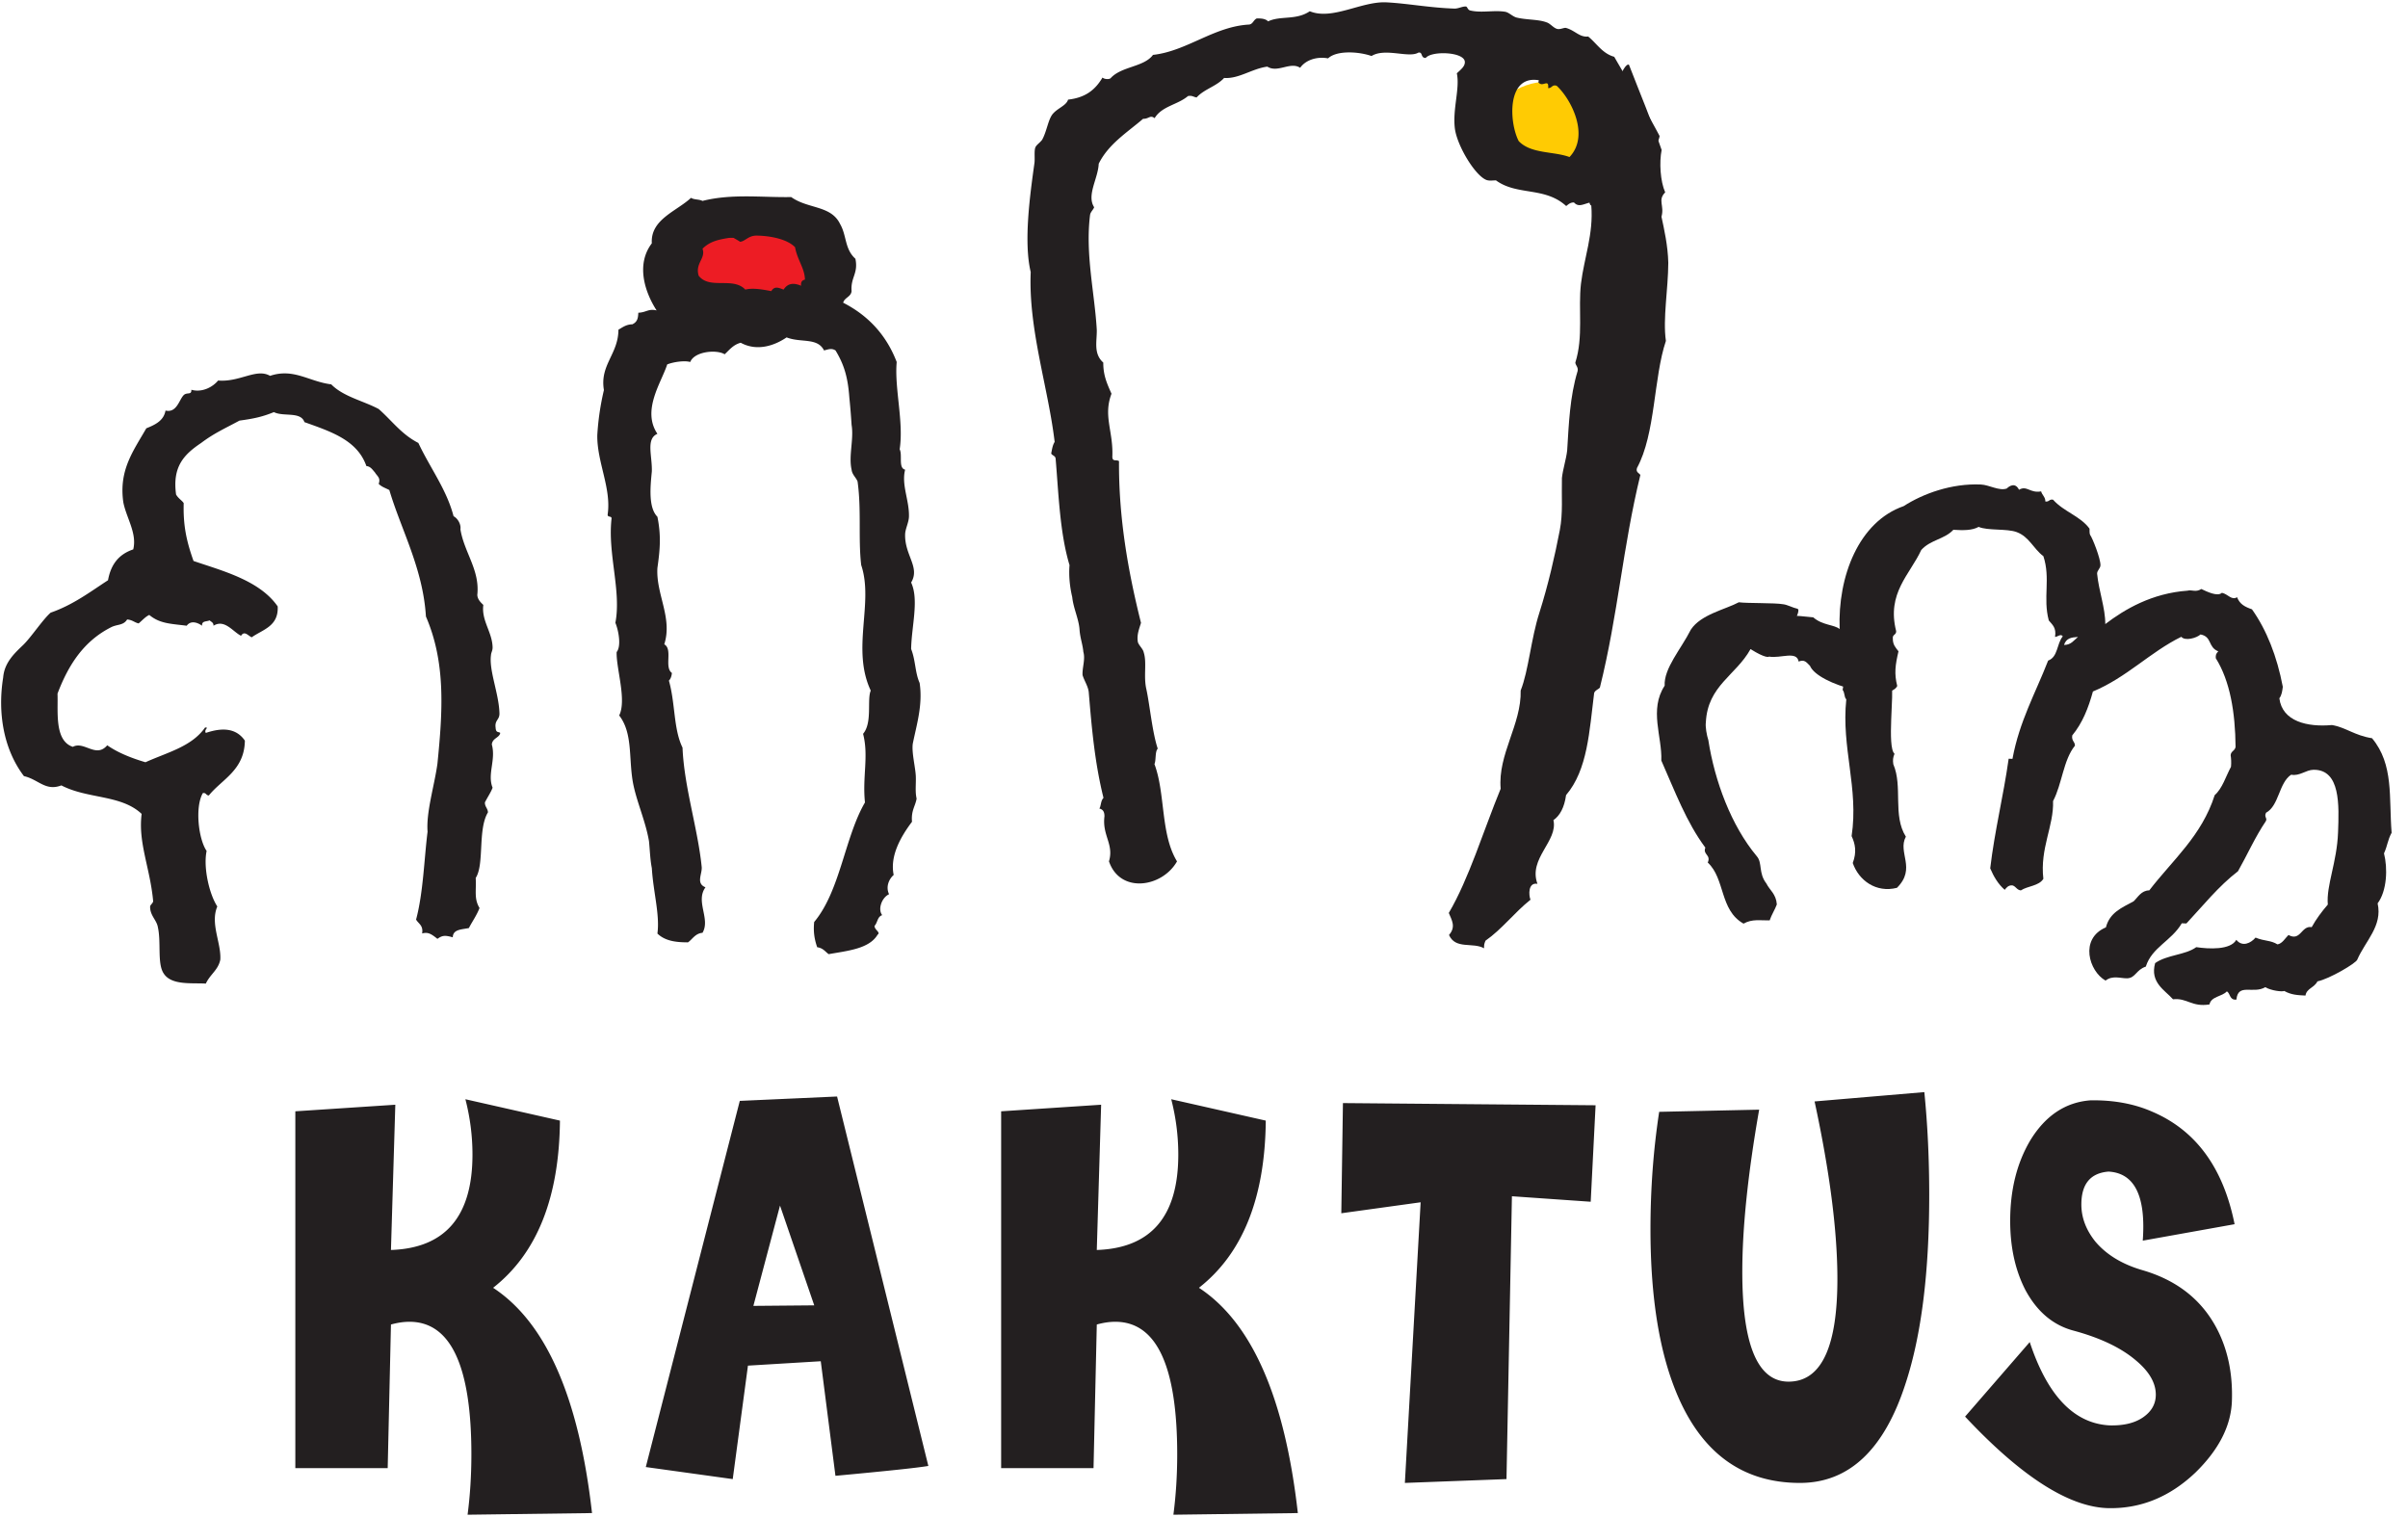 <svg viewBox="0 0 1000 630" xmlns="http://www.w3.org/2000/svg" xml:space="preserve" fill-rule="evenodd" clip-rule="evenodd" stroke-linejoin="round" stroke-miterlimit="2">
  <path d="M666.808 53.605c0 10.874-10.654 19.69-23.807 19.69-13.152 0-23.814-8.816-23.814-19.69 0-10.882 10.662-19.706 23.814-19.706 13.153 0 23.807 8.824 23.807 19.706Z" fill="#ffcb03" fill-rule="nonzero"/>
  <path d="M338.977 109.525c0 10.874-11.62 19.694-25.97 19.694-14.34 0-25.97-8.82-25.97-19.694 0-10.877 11.63-19.698 25.97-19.698 14.35 0 25.97 8.82 25.97 19.698Z" fill="#ed1c24" fill-rule="nonzero"/>
  <path d="M188.351 214.382c1.673.837 3.188 3.321 2.853 5.447 1.58 9.658 8.112 16.849 7.012 27.222.084 1.846 1.362 3.094 2.502 4.17-.866 6.492 3.707 11.265 3.848 17.61.024 1.361-.604 2.15-.669 3.215-.898 6.32 3.252 15.898 3.51 24.015.165 2.93-2.023 2.89-1.592 6.081.121 2.342 1.169 1.606 1.922 2.232-.314 2.065-3.243 2.09-3.493 4.804 1.777 6.44-1.959 12.309.322 17.95-.77 2.037-2.039 3.834-3.187 6.082-.089 1.792 1.213 2.5 1.257 4.166-4.312 7.13-1.406 21.572-5.081 27.223.306 5.329-.782 8.568 1.587 12.49-1.249 3.208-3.022 5.59-4.428 8.326-3.087.626-6.596.512-6.685 3.841-3.13-.854-4.239-.894-6.375.642-2.659-2.162-4.037-2.898-6.35-2.235.544-3.39-1.463-3.943-2.51-5.773 2.99-11.19 3.352-25.267 4.77-36.502-.636-8.105 2.833-19.084 4.09-28.202 2.237-22.214 3.458-42.059-4.774-61.16-1.23-20.015-10.304-35.998-15.192-52.505-1.519-.833-3.122-1.256-4.428-2.577.919-2.573-.677-3.2-1.6-4.817-.81-.793-1.684-2.455-3.501-2.57-3.776-10.828-14.813-14.336-25.737-18.254-1.527-4.529-8.752-2.138-12.676-4.155-4.582 1.862-8.01 2.68-14.3 3.525-5.84 3.166-10.53 5.215-15.905 9.28-7.116 4.78-12.012 9.78-10.42 21.413.958 1.691 2.502 2.484 3.163 3.577-.222 8.886.959 15.26 4.086 24.028 11.758 4.028 27.472 8.016 34.955 18.877.395 8.3-6.185 9.552-10.795 12.82-1.503-.658-3.022-2.902-4.432-.638-3.36-1.646-6.838-7.06-11.436-4.17.057-1.44-1.108-1.634-1.595-2.232-1.387.626-3.285.098-3.164 2.232-1.857-1.358-4.662-2.325-6.366 0-6.528-.85-11.122-.789-15.546-4.48-1.668.777-2.921 2.297-4.424 3.52-1.826-.414-2.438-1.43-4.767-1.638-1.576 2.57-4.102 1.907-6.681 3.236-11.138 5.658-17.585 15.28-22.235 27.551.298 7.187-1.418 19.556 6.359 22.105 4.714-2.536 9.61 4.862 14.292-.642 4.787 3.333 10.703 5.516 15.877 7.04 9.042-4.097 19.184-6.475 24.74-14.41 1.939-.101-.596.764.323 2.232 6.68-2.252 12.552-2.13 16.214 3.199-.18 12.337-9.533 16.015-14.953 22.767-1.253 0-1.031-1.236-2.502-.967-3.353 5.764-1.805 19.145 1.571 24.019-1.454 6.841 1.104 17.975 4.44 23.056-3.037 7.105 1.685 15.186 1.242 22.1-.879 4.333-4.17 6-6.012 9.93-5.758-.357-14.252.806-17.464-4.158-2.784-4.032-1.031-12.934-2.446-19.226-.463-3.004-3.328-4.886-3.22-8.646.057-.687 1.282-1.456 1.254-2.232-1.253-13.784-6.314-24.17-4.78-36.21-8.497-8.056-22.423-6.138-33.335-11.84-6.637 2.536-9.502-2.492-15.546-3.85-8.466-11.138-10.996-26.304-8.619-40.998.496-6.118 4.646-9.975 8.273-13.438 3.417-3.325 8.026-10.435 11.443-13.455 9.313-3.211 16.55-8.744 23.815-13.455 1.196-6.589 4.456-10.78 10.476-12.812 1.66-6.723-2.889-13.113-4.126-19.593-1.886-13.332 4.07-21.141 9.554-30.693 3.985-1.582 7.257-3.305 7.974-7.37 4.69 1.09 5.65-4.524 7.556-6.414 1.354-1.33 3.304.114 3.17-2.224 4.526 1.28 8.95-1.179 11.114-3.833 9.09.74 15.896-5.235 21.578-1.947 9.816-3.3 16.142 2.382 25.406 3.536 5.06 5.142 13.269 6.8 19.708 10.24 5.54 4.87 9.405 10.47 16.473 14.093 4.891 10.426 11.701 19.25 14.618 30.43ZM350.155 125.716c9.993 5.1 17.794 13.023 22.23 24.624-.999 10.825 2.995 24.95 1.23 36.239 1.245 2.459-.653 7.776 2.272 8.479-1.628 6.308 1.79 12.76 1.584 19.556-.077 2.35-1.511 5.04-1.584 7.195-.282 8.808 6.33 13.714 2.49 20.108 3.329 7.163.174 18.126 0 27.605 1.903 4.853 1.58 9.731 3.526 14.093 1.399 9.13-1.321 17.6-2.848 25.283-.488 3.764 1.108 9.715 1.265 13.483.125 3.46-.339 6.313.33 9.28-.512 3.126-2.329 4.971-1.91 9.605-4.654 6.195-9.255 14.183-7.611 22.097-1.781 1.52-3.458 4.78-1.914 8.004-2.958 1.333-4.791 6.162-2.857 8.682-2.04.667-1.858 3.037-3.172 4.463-.056 1.687 2.676 2.687 1.262 3.65-3.482 5.903-12.5 6.691-20.321 8.094-1.434-1.025-2.285-2.529-4.763-2.878-1.378-3.935-1.587-7.11-1.253-10.48 10.863-12.995 12.665-35.197 21.094-49.64-1.124-10.706 1.62-19.246-.785-28.502 3.948-4.65 1.547-14.146 3.179-17.955-8.132-17.369 1.338-36.34-3.961-52.135-1.282-11.004.149-22.82-1.511-34.734-.701-1.724-2.257-2.817-2.478-4.874-1.306-5.776.99-12.622 0-18.589a290.48 290.48 0 0 0-.923-11.268c-.604-8.487-2.172-13.78-5.75-19.665-1.66-1.057-2.986-.431-4.771 0-2.74-5.48-9.586-3.073-15.542-5.415-5.157 3.508-12.358 5.874-19.055 2.22-3.107.82-4.674 2.947-6.665 4.788-3.377-2.077-12.576-1.211-14.3 3.211-2.37-.703-7.004-.024-9.562 1-2.394 7.484-10.662 19.04-4.07 28.824-4.896 2.098-2.083 9.211-2.321 15.682-.685 6.756-1.386 15.048 2.32 18.768 1.637 8.097 1.032 13.885 0 21.28-.66 10.856 6.383 20.66 2.85 31.689 3.638 2.057-.133 9.512 3.163 11.885-.101 1.383-.58 2.582-1.241 3.183 2.707 9.532 1.857 20.04 5.657 27.836.677 16.426 6.407 33.767 7.974 49.669.174 2.918-2.45 6.768 1.564 8.333-4.296 5.877 2.172 13.125-1.241 18.901-3.038.248-4.284 2.793-6.028 3.963-4.517 0-9.36-.406-12.697-3.65 1.072-7.764-1.729-17.292-2.321-27.21-.693-3.41-.826-7.861-1.189-11.219-1.338-7.817-4.714-15.43-6.342-22.75-2.337-10.488-.016-21.666-6.02-29.39 3.187-6.447-1.286-19.523-1.056-26.336 2.055-2.557.717-9.235-.528-12.138 2.543-13.227-3.256-28.628-1.596-43.262.117-1.378-1.865-.264-1.583-1.926 1.51-10.845-4.517-21.69-4.328-32.8a109.095 109.095 0 0 1 2.748-18.682c-1.773-10.455 5.98-14.873 6.028-25.064 1.62-.926 3.196-2.207 5.775-2.24 2.155-1.024 2.377-2.609 2.486-4.808 3.409-.15 4.134-1.772 7.595-.963-5.053-7.837-8.57-19.223-1.99-27.86-.629-9.94 10.27-13.297 16.275-18.894 1.29.841 3.393.544 4.77 1.28 12.246-3.114 25.004-1.37 36.838-1.606 6.991 5.016 16.537 3.354 20.313 11.211 2.772 4.772 1.833 10.345 6.35 14.414 1.27 6.187-2.035 7.695-1.587 13.447-.246 2.418-2.966 2.666-3.494 4.809Zm-15.876-9.606c-.117-4.752-3.066-7.918-4.114-13.45-3.204-3.317-10.122-4.728-15.884-4.813-3.526-.061-4.84 2.439-6.987 2.565.245-.025-2.825-1.675-2.535-1.585-.431-.114-2.124-.033-2.236 0-4.634.752-7.797 1.54-10.787 4.463 1.487 4.036-3.18 5.991-1.584 11.215 4.574 5.877 14.236.325 19.37 5.764 3.18-.826 7.515.016 10.795.638 1.317-2.285 3.159-1.354 5.093-.638 1.628-2.525 3.953-3.008 7.273-1.602-.173-1.642.423-2.26 1.596-2.557ZM245.852 628.367l-51.674.683c1.052-8.045 1.58-16.39 1.58-25.044 0-36.718-8.58-55.079-25.725-55.079-2.41 0-4.968.378-7.676 1.134l-1.354 59.64h-38.356V461.517l41.52-2.732-1.81 60.323c22.57-.765 33.852-13.967 33.852-39.608 0-7.744-.98-15.402-2.938-22.995l39.264 8.878c-.299 32.026-9.554 55.168-27.751 69.427 21.96 14.418 35.652 45.604 41.068 93.557ZM338.14 542.098l-14.217-41.433-11.057 41.657 25.273-.224Zm47.386 66.696c-4.364.757-17.226 2.122-38.582 4.098l-6.097-47.58-30.237 1.826-6.318 47.12-36.105-5.008 39.034-152.062 40.4-1.817 37.905 153.423ZM538.968 628.367l-51.678.683c1.056-8.045 1.584-16.39 1.584-25.044 0-36.718-8.575-55.079-25.728-55.079-2.406 0-4.96.378-7.668 1.134l-1.354 59.64h-38.365V461.517l41.524-2.732-1.805 60.323c22.569-.765 33.843-13.967 33.843-39.608 0-7.744-.975-15.402-2.93-22.995l39.264 8.878c-.302 32.026-9.558 55.168-27.755 69.427 21.957 14.418 35.653 45.604 41.068 93.557ZM660.59 499.076l-32.715-2.28-2.257 117.462-42.2 1.589 6.547-116.547-32.945 4.556.677-45.754 104.924.907-2.03 40.067ZM747.47 615.847c-23.319 0-40.17-11.91-50.55-35.734-7.668-17.605-11.508-40.823-11.508-69.66 0-16.69 1.205-32.925 3.614-48.717l41.52-.902c-4.666 26.556-7 49.014-7 67.379 0 31.409 6.847 46.587 20.539 45.522 12.632-.91 18.95-15.1 18.95-42.567 0-19.873-3.155-44.461-9.473-73.749l45.582-3.873c1.354 13.511 2.03 27.77 2.03 42.798 0 32.02-3.24 57.973-9.702 77.846-8.877 27.771-23.549 41.657-44.002 41.657ZM927.986 508.405l-38.135 6.829c1.354-18.507-3.384-28.076-14.22-28.678-7.523.602-11.278 5.159-11.278 13.654 0 5.463 1.954 10.626 5.867 15.483 4.658 5.463 11.206 9.41 19.631 11.837 13.987 4.101 24.145 11.987 30.46 23.674 4.818 8.955 6.998 19.267 6.547 30.954-.455 10.17-5.492 19.962-15.119 29.368-10.686 10.162-22.79 15.093-36.33 14.792-16.246-.455-36.035-13.125-59.346-38.014l26.853-30.954c7.366 22.308 18.427 33.836 33.17 34.6 5.868.15 10.526-.988 13.987-3.415 3.465-2.43 5.194-5.54 5.194-9.337 0-4.85-2.708-9.56-8.124-14.109-6.169-5.308-14.892-9.487-26.175-12.52-8.426-2.276-15.046-7.89-19.861-16.844-4.211-8.195-6.315-17.764-6.315-28.686 0-12.894 2.78-24.048 8.35-33.462 6.314-10.316 14.667-15.857 25.047-16.617 9.622-.142 18.197 1.443 25.724 4.776 18.048 7.744 29.403 23.304 34.073 46.669ZM689.184 56.458c-.23 5.223-22.565 38.848-25.334 27.352-5.06-.455-7.603 3.118-10.198.273-1.6-.074-2.51.955-3.244 1.48-8.901-8.13-20.36-4.208-29.145-10.647-1.455-.016-2.519.26-3.856-.134-4.735-1.675-12.23-14.125-13.213-21.316-1.048-8.073 2.156-16.719.802-23.023 1.7-1.606 3.377-2.85 3.332-4.691-.088-4.272-13.902-4.74-16.23-1.691-2.297.06-1.084-2.59-3.083-2.207-3.97 2.386-13.789-2.094-19.442 1.41-5.146-1.825-14.402-2.483-18.052.976-4.755-.894-9.413.772-11.585 3.914-4.094-2.683-9.32 2.26-13.628-.483-6.39.84-11.855 5.154-17.955 4.698-3.155 3.484-8.297 4.622-11.412 8.098-1.378-.191-1.809-.915-3.598-.573-4.187 3.605-10.86 4.154-13.85 9.182-1.89-1.467-2.312.33-4.786.264-6.657 5.711-14.37 10.46-18.431 18.658-.242 6.134-5.122 13.089-1.89 18.064-.39 1.081-1.495 1.939-1.696 3.163-2.055 16.291 1.942 32.685 2.784 47.798.085 4.776-1.463 9.85 2.7 13.548-.049 5.472 1.716 9.057 3.409 12.943-3.542 9.345.85 15.71.346 26.279.141 2.049 1.548.951 2.777 1.695-.166 23.397 3.739 45.738 9.13 67.176-.7 2.378-1.857 4.995-1.285 8.052.512 1.476 2.172 2.777 2.442 4.317 1.33 4.11-.157 9.845 1.051 15.093 1.443 6.622 2.467 17.967 4.747 24.787-1.197 1.2-.636 4.907-1.37 6.39 4.614 12.32 2.458 29.068 9.373 40.421-6.153 10.841-23.657 13.52-28.259-.024 2.148-7.11-2.873-10.715-1.874-18.666.016-1.992-.66-2.866-2.131-3.28.721-.817.528-3.232 1.736-4.399-3.65-14.645-4.895-29.136-6.096-43.498-.121-2.625-1.805-4.906-2.6-7.479-.197-3.077 1.23-6.556.331-9.63-.282-3.182-1.362-5.837-1.587-9.304-.286-4.313-2.6-8.991-3.03-13.47-1.064-4.448-1.475-9.086-1.129-13.293-4.037-13.276-4.55-29.913-5.766-44.124-.056-1.366-1.567-1.382-1.841-2.276.338-1.545.495-3.248 1.43-4.76-2.66-22.597-10.956-46.819-9.94-70.537-2.974-12.358-.367-31.609 1.575-45.441.173-1.773-.109-4.138.197-5.78.282-1.525 1.761-2.127 2.974-3.724 1.882-3.39 2.434-8.024 4.195-10.459 2.095-2.715 5.81-3.63 6.572-6.21 7.257-.822 11.302-4.09 14.3-9.167.794.772 3.03.845 3.494.13 4.533-4.837 13.749-4.488 17.472-9.544 14.055-1.55 25.252-11.764 39.84-12.593 1.684-.134 1.816-1.882 3.247-2.537 1.914-.044 3.63.106 4.718 1.212 5.19-2.476 11.549-.33 17.311-4.203C553.29 8.533 565.418.444 575.814.977c8.942.48 17.891 2.248 28.174 2.589 1.669.045 3.293-.976 4.812-.854.596.057.677 1.48 1.865 1.663 4.55 1.069 9.752-.224 14.277.5 1.58.199 2.917 1.752 4.682 2.366 4.187 1.077 9.24.735 12.624 2.04 1.596.447 2.998 2.54 4.675 2.78 1.345.159 2.808-.735 3.525-.43 3.643 1.044 5.577 3.959 9.09 3.528 3.519 2.837 5.884 7.056 10.82 8.43 6.226 10.8 12.906 21.646 18.826 32.869Zm-49.394-21.58c-2.196-.952.504-1.476-1.535-1.659-12.568-1.406-11.488 17.845-7.563 25.377 5.093 5.374 14.546 4.174 21.094 6.622 8.547-8.963.605-24.166-5.33-29.593-1.951-.638-1.935 1.061-3.547.968.375-3.524-1.664-1.179-3.119-1.716Z" fill="#231f20" fill-rule="nonzero"/>
  <path d="M638.481 367.042c-3.92-.707-3.684 4.645-2.894 6.608-6.679 5.309-11.81 12.223-18.695 17.017-.565 1.442-.591 1.61-.596 3.144-4.61-2.622-11.842.595-14.55-5.517 2.99-3.43 1.123-6.175-.089-9.151 8.408-14.297 14.288-33.917 21.541-51.588-1.243-14.307 8.665-26.706 8.313-40.795 3.302-8.317 4.257-21.393 7.765-32.302 3.65-11.492 6.443-23.682 8.491-34.336 1.351-7.04.665-13.912.872-21.623.391-3.661 1.764-7.711 2.183-11.447.693-11.01 1.074-22.22 4.347-33.01.308-1.596-.885-2.32-.965-3.46 3.428-10.715 1.123-22.273 2.352-32.8 1.27-10.555 5.258-20.636 4.28-32.424-4.93-1.238 10.973-60.613 15.64-58.487 4.5 11.64 9.442 23.394 13.574 35.404-1.026 5.125-.573 12.972 1.48 17.607-3.26 3.3-.23 5.403-1.544 10.129 1.114 5.215 2.663 12.017 2.827 19.098-.034 10.967-2.32 23.241-.996 32.468-5.15 15.325-4.272 38.563-11.994 52.746-.624 1.82.914 2.135 1.396 2.919-7.318 29.888-9.233 57.863-16.823 88.35-.636.735-1.915.961-2.37 2.19-2.004 15.844-2.659 31.852-11.664 42.418-.713 5.187-2.609 8.583-5.246 10.393 1.996 8.711-10.55 15.914-6.635 26.45ZM849.4 208.253c1.605.31 1.624-1.118 3.214-.727 4.377 4.963 11.31 6.77 15.132 12.023.042.28-.088 1.974.22 2.536.996 1.315 4.38 9.891 4.318 12.656-.023 1.338-1.395 2.107-1.392 3.487.704 7.272 3.435 14.302 3.393 20.947 8.032-6.128 19.334-12.817 34.184-13.877 1.742-.512 3.35.828 5.702-.69 2.236 1.045 6.697 3.297 8.547 1.58 2.512.499 3.988 3.26 6.287 1.83 1.162 2.908 3.163 3.968 6.194 5.023 6.11 8.597 10.393 19.53 12.813 32.19-.228 1.636-.376 3.358-1.434 4.758 1.2 9.643 11.657 12.035 21.846 11.115 5.744.957 9.355 4.331 16.642 5.473 9.114 10.92 6.952 24.685 8.133 39.256-1.733 3.233-1.61 5.092-3.166 8.57 1.573 6.109 1.285 15.492-2.65 20.76 2.13 9.363-5.091 15.584-8.454 23.377-.527 1.49-11.565 8.002-16.53 9.016-1.374 2.715-4.502 2.876-4.977 5.891-3.24-.159-5.929-.275-8.808-1.908-.785.414-5.322-.083-7.9-1.562-5.002 2.958-11.329-1.852-11.961 5.135-2.95.383-2.476-2.632-3.989-3.394-1.977 2.198-6.524 2.042-7.207 5.416-7.4 1.189-9.306-2.802-15.144-2.14-3.355-3.787-9.664-6.944-7.424-15.018 4.993-3.532 12.548-3.312 17.07-6.63 5.136.77 14.212 1.275 16.64-3.043 2.557 3.162 6.118 1.29 7.983-.92 3.858 1.575 6.164 1.011 9.12 2.815 1.998-.34 3.152-2.529 4.556-3.898 5.103 2.775 5.315-4.044 9.647-3.261 1.848-3.344 4.047-6.3 6.692-9.38-.69-7.93 3.798-17.531 4.251-29.967.414-11.245 1.062-26.138-10.19-26.008-3.154.038-5.787 2.741-9.281 2.044-5.138 3.37-5.017 12.898-10.42 15.786-.954 1.78.667 2.262-.128 3.555-4.409 6.511-7.788 14.16-11.535 20.753-8.114 6.23-14.676 14.469-21.418 21.685l-1.922-.067c-4.295 7.344-12.419 9.946-14.94 17.988-4.115 1.37-4.26 4.773-7.786 4.86-2.699.05-5.99-1.337-8.932.947-6.867-3.834-10.947-17.382.146-22.104 1.625-6.214 6.614-8.147 11.505-10.81 1.793-1.706 3.172-4.51 6.516-4.558 9.71-12.644 21.761-22.603 27.159-39.543 3.224-2.818 4.622-7.81 6.77-11.777.168-1.815.07-3.375-.145-4.815.134-1.76 1.823-1.803 2.044-3.46-.124-14.34-2.287-27.352-8.225-36.835-.06-1.392.115-1.87 1.05-2.838-4.415-1.736-2.482-6.077-7.384-7.009-1.584 1.482-6.385 2.847-7.981.978-12.955 6.36-22.653 16.88-36.702 22.717-1.875 6.823-4.316 13.058-8.576 18.226-.378 2.337 1.154 2.578 1.113 4.27-4.838 5.934-5.34 15.937-9.088 23.009.366 10.38-5.514 19.604-4.027 32.279-1.814 3.004-6.474 2.927-9.359 4.815-1.692-.205-1.992-1.621-3.436-2.078-1.833-.22-2.736 1.216-3.25 1.836-2.697-2.328-4.557-5.448-6.027-8.923 1.857-15.706 5.505-30.102 7.662-45.524.307.009.637.018 1.58.057 2.885-15.614 9.501-27.168 14.812-40.807 4.123-1.504 3.5-6.874 6.066-10.057-.749-1.331-2.478.391-3.195.214.626-3.898-1.18-5.07-2.6-6.832-2.513-9.384.822-17.346-2.238-26.678-4.191-3.149-5.853-8.046-11.071-10.008-4.143-1.543-12.038-.523-15.828-2.173-2.694 1.491-6.192 1.478-10.5 1.217-3.635 3.944-9.51 4.111-13.328 8.383-4.755 10.29-14.427 17.906-10.418 33.697.094 1.657-1.65 1.303-1.381 3.153-.02 2.486 1.16 3.694 2.35 5.223-1.355 5.773-1.816 9.29-.522 14.407-3.418 7.09-32.884-.361-36.24-8.382-1.567-1.567-2.285-2.712-4.708-1.768-.765-4.597-7.478-1.206-12.303-2.056-1.96 1.559-20.478-10.231-15.704-14.333 3.362-.254 14.702-3.087 18.247-3.2 1.587-.18 4.31.594 6.016.544 2.856-.066 5.993.294 9.817.688 3.81 3.356 8.823 3.012 10.964 4.87-.857-21.894 7.977-44.6 26.579-51.062 7.971-5.13 19.83-9.523 32.103-8.97 3.382.145 7.676 2.807 10.736 1.645.806-.832 3.441-2.81 5.06.53 3.303-1.935 4.547 1.535 9.193.67.32 1.442 1.808 2.36 1.751 4.19Zm7.748 59.589c2.969.025 4.168-2.035 5.81-3.326-2.806.178-4.88.49-5.81 3.326Z" fill="#231f20" fill-rule="nonzero"/>
  <path d="M786.83 238.57c-4.733 19.473-.62 21.515-1.32 45.787 1.203 2.934-1.947 25.963 1.249 28.676-.671 1.642-.74 2.615-.501 4.333 4.011 9.334-.364 21.235 5.214 30.093-3.57 6.593 4.486 13.115-3.702 21.242-8.673 2.218-15.878-3.098-18.353-10.307 1.736-4.596 1.003-7.986-.477-11.17 3.026-19.932-4.329-36.7-2.205-56.788-.998-1.048-.505-2.553-1.52-3.946 1.316-9.006 3.115-16.021 3.61-24.713-.723-2.103 3.952-20.704 7.213-18.65 1.951 4.707 9.682-7.176 10.792-4.556ZM746.369 252.786c2.804.555-7.447 16.613-11.979 14.737-2.245 1.098-5.09 1.973-7.435 2.061-6.026 10.87-17.758 15.139-18.539 30.311-.276 1.965.358 5.415 1.023 7.456 2.648 17.015 9.455 35.454 20.119 48.229 2.437 2.79.591 6.926 3.994 11.334 1.385 2.812 4.017 4.285 4.337 8.694-.732 2.043-2.274 4.417-2.979 6.62-3.855.092-7.184-.71-10.855 1.347-9.984-5.622-7.568-18.633-14.856-25.367 1.468-3.247-2.153-3.233-.998-6.192-7.862-10.537-12.621-23.38-18.287-36.177.406-9.874-5.152-21.072 1.39-31.076-.376-7.225 6.777-15.147 10.878-23.281 4.13-6.32 14.39-8.39 19.925-11.362 3.338.48 15.016.173 18.503.83 1.588.17 4.083 1.516 5.759 1.836Z" fill="#231f20" fill-rule="nonzero"/>
</svg>

